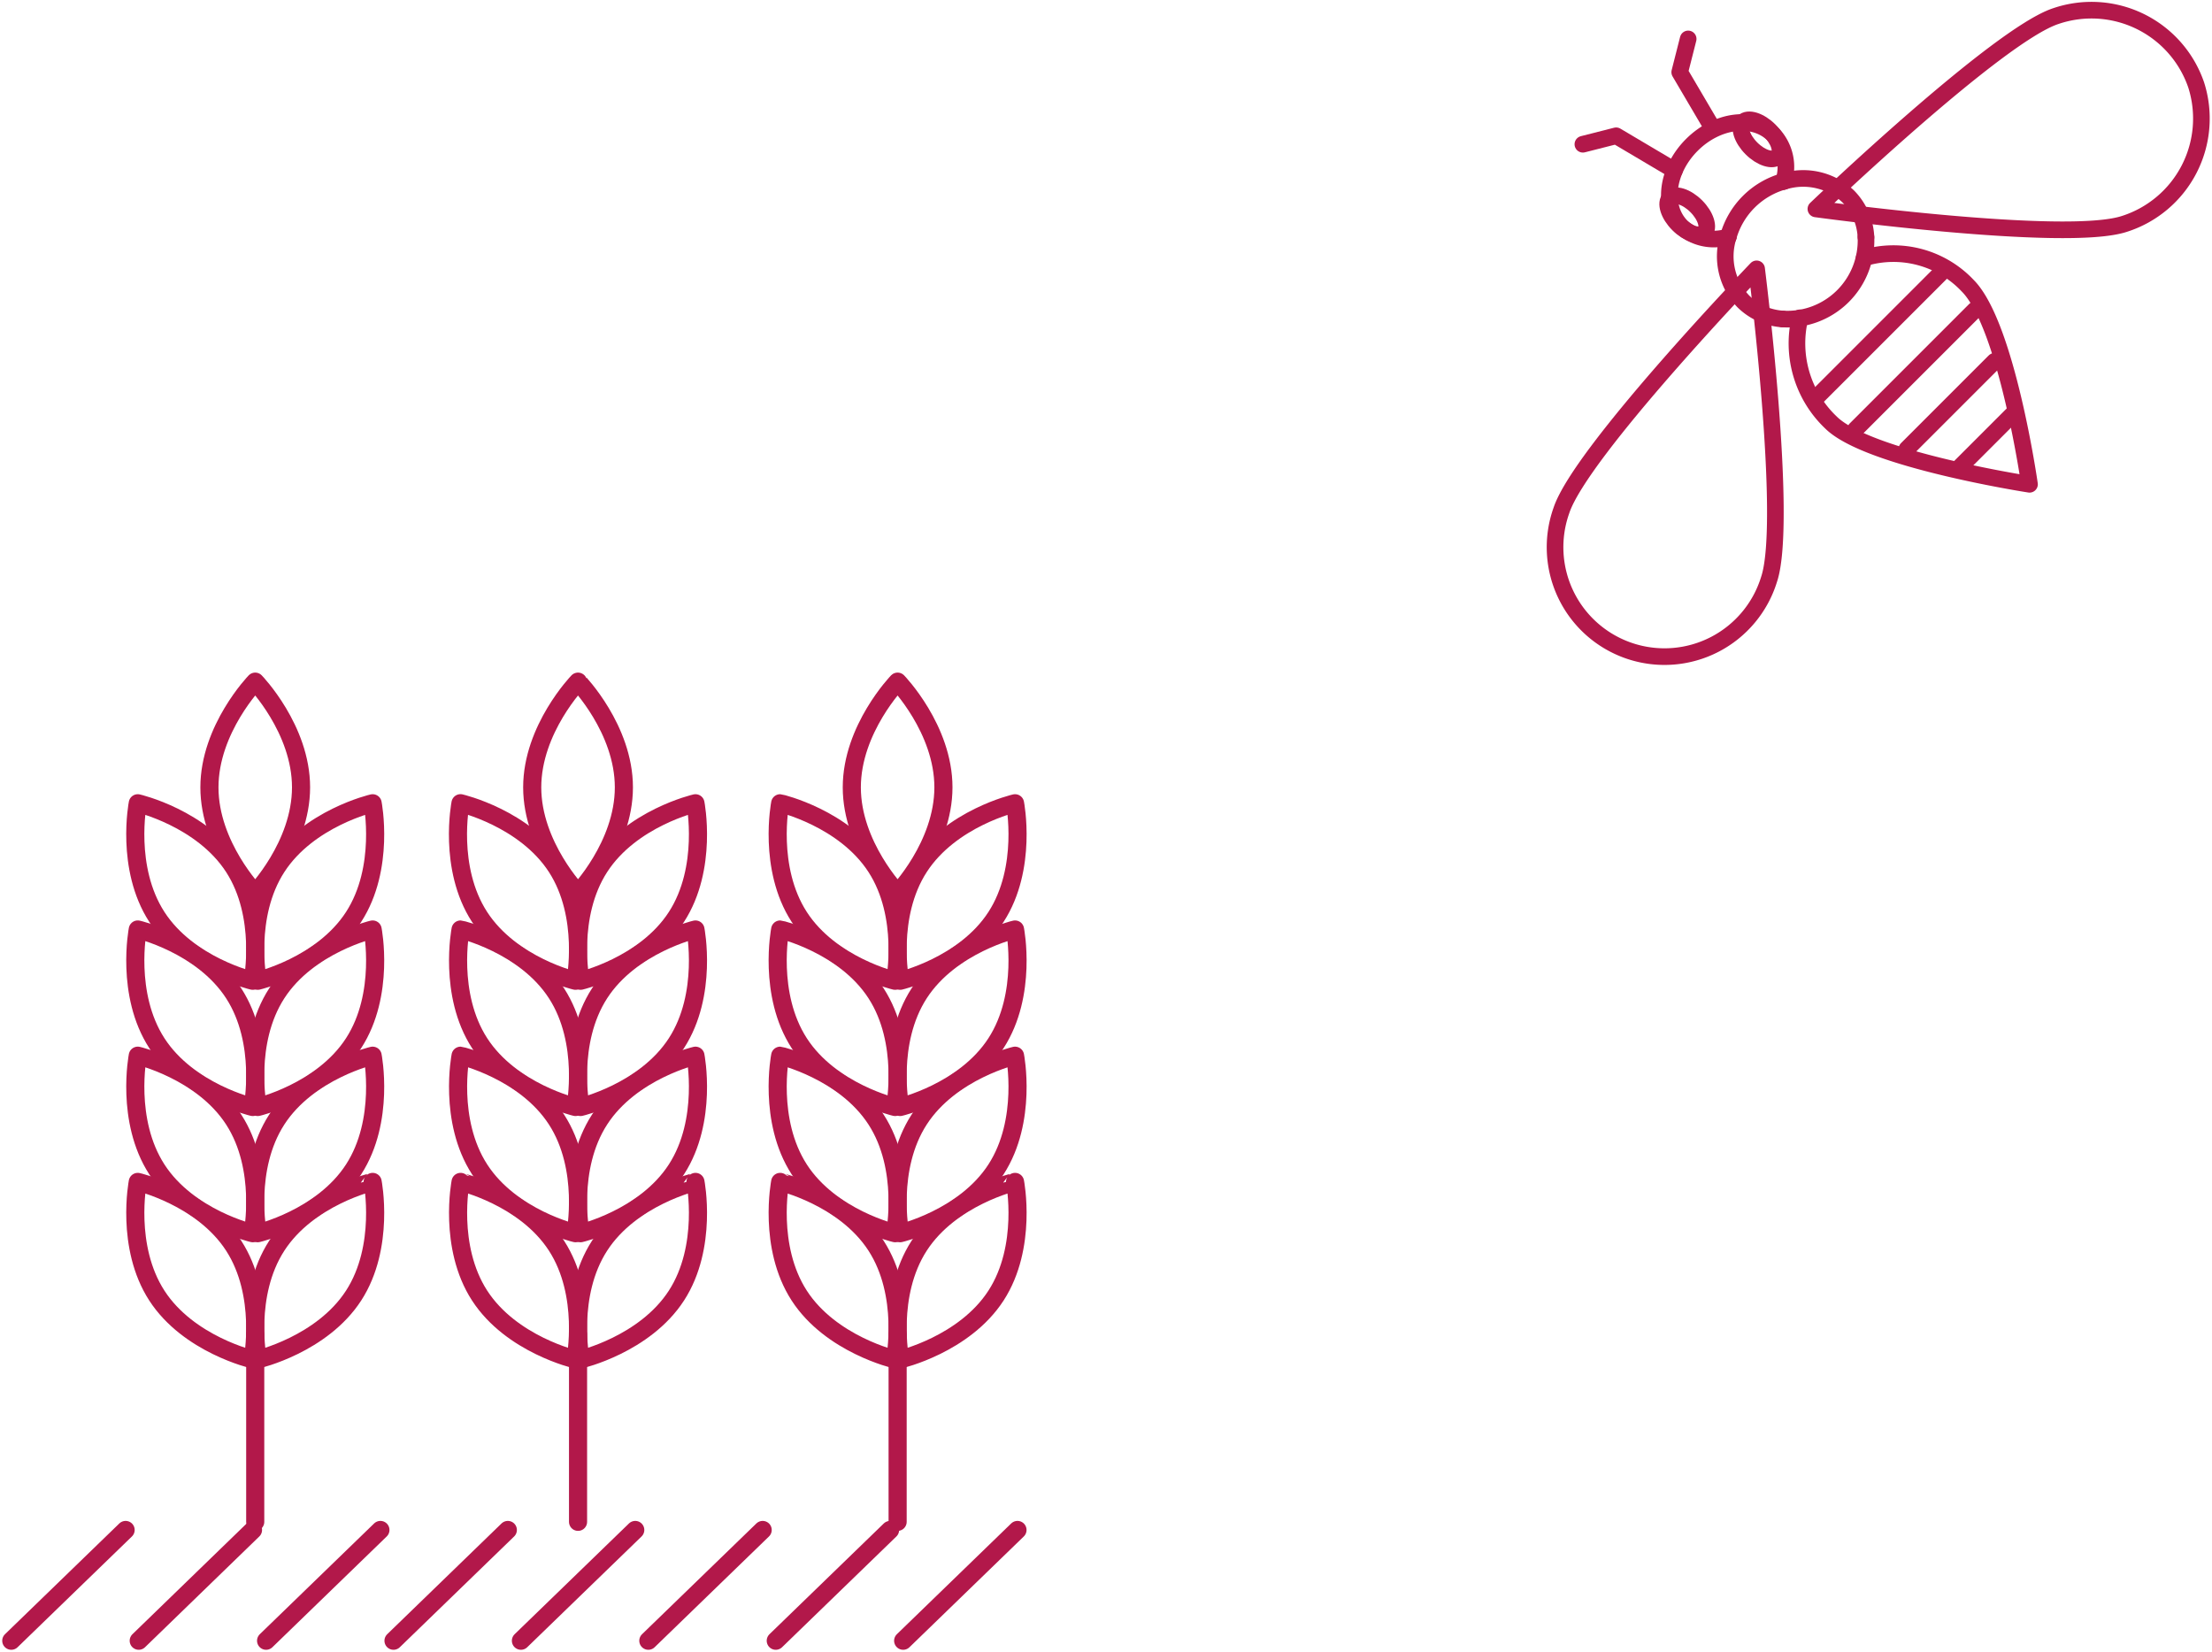 <svg id="Comprendre-picto" xmlns="http://www.w3.org/2000/svg" xmlns:xlink="http://www.w3.org/1999/xlink" width="133" height="99.324" viewBox="0 0 133 99.324">
  <defs>
    <clipPath id="clip-path">
      <rect id="Rectangle_309" data-name="Rectangle 309" width="133" height="99.324" fill="none"/>
    </clipPath>
  </defs>
  <g id="Groupe_557" data-name="Groupe 557" clip-path="url(#clip-path)">
    <line id="Ligne_542" data-name="Ligne 542" y1="6.66" x2="6.875" transform="translate(0.678 91.987)" fill="none" stroke="#b2184a" stroke-linecap="round" stroke-linejoin="round" stroke-width="1.089"/>
    <line id="Ligne_543" data-name="Ligne 543" y1="6.66" x2="6.871" transform="translate(8.341 91.987)" fill="none" stroke="#b2184a" stroke-linecap="round" stroke-linejoin="round" stroke-width="1.089"/>
    <line id="Ligne_544" data-name="Ligne 544" y1="6.66" x2="6.874" transform="translate(15.999 91.987)" fill="none" stroke="#b2184a" stroke-linecap="round" stroke-linejoin="round" stroke-width="1.089"/>
    <line id="Ligne_545" data-name="Ligne 545" y1="6.66" x2="6.874" transform="translate(23.66 91.987)" fill="none" stroke="#b2184a" stroke-linecap="round" stroke-linejoin="round" stroke-width="1.089"/>
    <line id="Ligne_546" data-name="Ligne 546" y1="6.66" x2="6.875" transform="translate(31.321 91.987)" fill="none" stroke="#b2184a" stroke-linecap="round" stroke-linejoin="round" stroke-width="1.089"/>
    <line id="Ligne_547" data-name="Ligne 547" y1="6.66" x2="6.875" transform="translate(38.982 91.987)" fill="none" stroke="#b2184a" stroke-linecap="round" stroke-linejoin="round" stroke-width="1.089"/>
    <line id="Ligne_548" data-name="Ligne 548" y1="6.66" x2="6.874" transform="translate(46.644 91.987)" fill="none" stroke="#b2184a" stroke-linecap="round" stroke-linejoin="round" stroke-width="1.089"/>
    <line id="Ligne_549" data-name="Ligne 549" y1="6.66" x2="6.874" transform="translate(54.304 91.987)" fill="none" stroke="#b2184a" stroke-linecap="round" stroke-linejoin="round" stroke-width="1.089"/>
    <path id="Tracé_421" data-name="Tracé 421" d="M43.453,42.608c1.907,2.946,1.144,6.833,1.144,6.833s-3.861-.892-5.766-3.838-1.145-6.834-1.145-6.834S41.544,39.66,43.453,42.608Z" transform="translate(9.223 9.526)" fill="none" stroke="#b2184a" stroke-linecap="round" stroke-linejoin="round" stroke-width="1.089"/>
    <path id="Tracé_422" data-name="Tracé 422" d="M44.619,42.608c-1.908,2.946-1.144,6.833-1.144,6.833s3.859-.892,5.766-3.838,1.144-6.834,1.144-6.834S46.527,39.66,44.619,42.608Z" transform="translate(10.646 9.526)" fill="none" stroke="#b2184a" stroke-linecap="round" stroke-linejoin="round" stroke-width="1.089"/>
    <path id="Tracé_423" data-name="Tracé 423" d="M43.453,48.7c1.907,2.947,1.144,6.833,1.144,6.833s-3.861-.892-5.766-3.838-1.145-6.833-1.145-6.833S41.544,45.752,43.453,48.7Z" transform="translate(9.223 11.023)" fill="none" stroke="#b2184a" stroke-linecap="round" stroke-linejoin="round" stroke-width="1.089"/>
    <path id="Tracé_424" data-name="Tracé 424" d="M44.619,48.7c-1.908,2.947-1.144,6.833-1.144,6.833s3.859-.892,5.766-3.838,1.144-6.833,1.144-6.833S46.527,45.752,44.619,48.7Z" transform="translate(10.646 11.023)" fill="none" stroke="#b2184a" stroke-linecap="round" stroke-linejoin="round" stroke-width="1.089"/>
    <path id="Tracé_425" data-name="Tracé 425" d="M43.453,54.793c1.907,2.945,1.144,6.832,1.144,6.832s-3.861-.891-5.766-3.838-1.145-6.834-1.145-6.834S41.544,51.845,43.453,54.793Z" transform="translate(9.223 12.52)" fill="none" stroke="#b2184a" stroke-linecap="round" stroke-linejoin="round" stroke-width="1.089"/>
    <path id="Tracé_426" data-name="Tracé 426" d="M44.619,54.793c-1.908,2.945-1.144,6.832-1.144,6.832s3.859-.891,5.766-3.838,1.144-6.834,1.144-6.834S46.527,51.845,44.619,54.793Z" transform="translate(10.646 12.52)" fill="none" stroke="#b2184a" stroke-linecap="round" stroke-linejoin="round" stroke-width="1.089"/>
    <path id="Tracé_427" data-name="Tracé 427" d="M43.453,60.882c1.907,2.947,1.144,6.834,1.144,6.834s-3.861-.893-5.766-3.838-1.145-6.834-1.145-6.834S41.544,57.935,43.453,60.882Z" transform="translate(9.223 14.017)" fill="none" stroke="#b2184a" stroke-linecap="round" stroke-linejoin="round" stroke-width="1.089"/>
    <path id="Tracé_428" data-name="Tracé 428" d="M44.619,60.882c-1.908,2.947-1.144,6.834-1.144,6.834s3.859-.893,5.766-3.838,1.144-6.834,1.144-6.834S46.527,57.935,44.619,60.882Z" transform="translate(10.646 14.017)" fill="none" stroke="#b2184a" stroke-linecap="round" stroke-linejoin="round" stroke-width="1.089"/>
    <path id="Tracé_429" data-name="Tracé 429" d="M41.113,39.255c0-3.512,2.753-6.356,2.753-6.356s2.757,2.844,2.756,6.356-2.756,6.357-2.756,6.357S41.112,42.765,41.113,39.255Z" transform="translate(10.103 8.084)" fill="none" stroke="#b2184a" stroke-linecap="round" stroke-linejoin="round" stroke-width="1.089"/>
    <line id="Ligne_550" data-name="Ligne 550" y1="11.26" transform="translate(53.971 80.238)" fill="none" stroke="#b2184a" stroke-linecap="round" stroke-linejoin="round" stroke-width="1.089"/>
    <path id="Tracé_430" data-name="Tracé 430" d="M28.029,42.608c1.907,2.946,1.142,6.833,1.142,6.833S25.312,48.549,23.4,45.6s-1.145-6.834-1.145-6.834S26.12,39.66,28.029,42.608Z" transform="translate(5.433 9.526)" fill="none" stroke="#b2184a" stroke-linecap="round" stroke-linejoin="round" stroke-width="1.089"/>
    <path id="Tracé_431" data-name="Tracé 431" d="M29.194,42.608c-1.908,2.946-1.144,6.833-1.144,6.833s3.859-.892,5.766-3.838,1.144-6.834,1.144-6.834S31.1,39.66,29.194,42.608Z" transform="translate(6.856 9.526)" fill="none" stroke="#b2184a" stroke-linecap="round" stroke-linejoin="round" stroke-width="1.089"/>
    <path id="Tracé_432" data-name="Tracé 432" d="M28.029,48.7c1.907,2.947,1.142,6.833,1.142,6.833s-3.859-.892-5.766-3.838-1.145-6.833-1.145-6.833S26.12,45.752,28.029,48.7Z" transform="translate(5.433 11.023)" fill="none" stroke="#b2184a" stroke-linecap="round" stroke-linejoin="round" stroke-width="1.089"/>
    <path id="Tracé_433" data-name="Tracé 433" d="M29.194,48.7c-1.908,2.947-1.144,6.833-1.144,6.833s3.859-.892,5.766-3.838,1.144-6.833,1.144-6.833S31.1,45.752,29.194,48.7Z" transform="translate(6.856 11.023)" fill="none" stroke="#b2184a" stroke-linecap="round" stroke-linejoin="round" stroke-width="1.089"/>
    <path id="Tracé_434" data-name="Tracé 434" d="M28.029,54.793c1.907,2.945,1.142,6.832,1.142,6.832s-3.859-.891-5.766-3.838-1.145-6.834-1.145-6.834S26.12,51.845,28.029,54.793Z" transform="translate(5.433 12.52)" fill="none" stroke="#b2184a" stroke-linecap="round" stroke-linejoin="round" stroke-width="1.089"/>
    <path id="Tracé_435" data-name="Tracé 435" d="M29.194,54.793c-1.908,2.945-1.144,6.832-1.144,6.832s3.859-.891,5.766-3.838,1.144-6.834,1.144-6.834S31.1,51.845,29.194,54.793Z" transform="translate(6.856 12.52)" fill="none" stroke="#b2184a" stroke-linecap="round" stroke-linejoin="round" stroke-width="1.089"/>
    <path id="Tracé_436" data-name="Tracé 436" d="M28.029,60.882c1.907,2.947,1.142,6.834,1.142,6.834s-3.859-.893-5.766-3.838-1.145-6.834-1.145-6.834S26.12,57.935,28.029,60.882Z" transform="translate(5.433 14.017)" fill="none" stroke="#b2184a" stroke-linecap="round" stroke-linejoin="round" stroke-width="1.089"/>
    <path id="Tracé_437" data-name="Tracé 437" d="M29.194,60.882c-1.908,2.947-1.144,6.834-1.144,6.834s3.859-.893,5.766-3.838,1.144-6.834,1.144-6.834S31.1,57.935,29.194,60.882Z" transform="translate(6.856 14.017)" fill="none" stroke="#b2184a" stroke-linecap="round" stroke-linejoin="round" stroke-width="1.089"/>
    <path id="Tracé_438" data-name="Tracé 438" d="M25.688,39.255c0-3.512,2.753-6.356,2.753-6.356S31.2,35.743,31.2,39.255s-2.757,6.357-2.757,6.357S25.688,42.765,25.688,39.255Z" transform="translate(6.312 8.084)" fill="none" stroke="#b2184a" stroke-linecap="round" stroke-linejoin="round" stroke-width="1.089"/>
    <line id="Ligne_551" data-name="Ligne 551" y1="11.26" transform="translate(34.756 80.238)" fill="none" stroke="#b2184a" stroke-linecap="round" stroke-linejoin="round" stroke-width="1.089"/>
    <path id="Tracé_439" data-name="Tracé 439" d="M12.448,42.608c1.907,2.946,1.144,6.833,1.144,6.833S9.731,48.549,7.825,45.6,6.68,38.769,6.68,38.769,10.539,39.66,12.448,42.608Z" transform="translate(1.604 9.526)" fill="none" stroke="#b2184a" stroke-linecap="round" stroke-linejoin="round" stroke-width="1.089"/>
    <path id="Tracé_440" data-name="Tracé 440" d="M13.613,42.608c-1.908,2.946-1.144,6.833-1.144,6.833s3.859-.892,5.766-3.838,1.144-6.834,1.144-6.834S15.521,39.66,13.613,42.608Z" transform="translate(3.027 9.526)" fill="none" stroke="#b2184a" stroke-linecap="round" stroke-linejoin="round" stroke-width="1.089"/>
    <path id="Tracé_441" data-name="Tracé 441" d="M12.448,48.7c1.907,2.947,1.144,6.833,1.144,6.833s-3.861-.892-5.766-3.838S6.68,44.861,6.68,44.861,10.539,45.752,12.448,48.7Z" transform="translate(1.604 11.023)" fill="none" stroke="#b2184a" stroke-linecap="round" stroke-linejoin="round" stroke-width="1.089"/>
    <path id="Tracé_442" data-name="Tracé 442" d="M13.613,48.7c-1.908,2.947-1.144,6.833-1.144,6.833s3.859-.892,5.766-3.838,1.144-6.833,1.144-6.833S15.521,45.752,13.613,48.7Z" transform="translate(3.027 11.023)" fill="none" stroke="#b2184a" stroke-linecap="round" stroke-linejoin="round" stroke-width="1.089"/>
    <path id="Tracé_443" data-name="Tracé 443" d="M12.448,54.793c1.907,2.945,1.144,6.832,1.144,6.832s-3.861-.891-5.766-3.838S6.68,50.952,6.68,50.952,10.539,51.845,12.448,54.793Z" transform="translate(1.604 12.52)" fill="none" stroke="#b2184a" stroke-linecap="round" stroke-linejoin="round" stroke-width="1.089"/>
    <path id="Tracé_444" data-name="Tracé 444" d="M13.613,54.793c-1.908,2.945-1.144,6.832-1.144,6.832s3.859-.891,5.766-3.838,1.144-6.834,1.144-6.834S15.521,51.845,13.613,54.793Z" transform="translate(3.027 12.52)" fill="none" stroke="#b2184a" stroke-linecap="round" stroke-linejoin="round" stroke-width="1.089"/>
    <path id="Tracé_445" data-name="Tracé 445" d="M12.448,60.882c1.907,2.947,1.144,6.834,1.144,6.834s-3.861-.893-5.766-3.838S6.68,57.044,6.68,57.044,10.539,57.935,12.448,60.882Z" transform="translate(1.604 14.017)" fill="none" stroke="#b2184a" stroke-linecap="round" stroke-linejoin="round" stroke-width="1.089"/>
    <path id="Tracé_446" data-name="Tracé 446" d="M13.613,60.882c-1.908,2.947-1.144,6.834-1.144,6.834s3.859-.893,5.766-3.838,1.144-6.834,1.144-6.834S15.521,57.935,13.613,60.882Z" transform="translate(3.027 14.017)" fill="none" stroke="#b2184a" stroke-linecap="round" stroke-linejoin="round" stroke-width="1.089"/>
    <path id="Tracé_447" data-name="Tracé 447" d="M10.108,39.255c0-3.512,2.753-6.356,2.753-6.356s2.757,2.844,2.756,6.356-2.756,6.357-2.756,6.357S10.107,42.765,10.108,39.255Z" transform="translate(2.484 8.084)" fill="none" stroke="#b2184a" stroke-linecap="round" stroke-linejoin="round" stroke-width="1.089"/>
    <line id="Ligne_552" data-name="Ligne 552" y1="11.26" transform="translate(15.346 80.238)" fill="none" stroke="#b2184a" stroke-linecap="round" stroke-linejoin="round" stroke-width="1.089"/>
    <line id="Ligne_553" data-name="Ligne 553" x1="3.289" y2="3.289" transform="translate(117.772 24.86)" fill="none" stroke="#b2184a" stroke-linecap="round" stroke-linejoin="round" stroke-width="1"/>
    <line id="Ligne_554" data-name="Ligne 554" x1="5.273" y2="5.273" transform="translate(114.655 21.723)" fill="none" stroke="#b2184a" stroke-linecap="round" stroke-linejoin="round" stroke-width="1"/>
    <line id="Ligne_555" data-name="Ligne 555" x1="7.185" y2="7.185" transform="translate(111.575 18.622)" fill="none" stroke="#b2184a" stroke-linecap="round" stroke-linejoin="round" stroke-width="1"/>
    <line id="Ligne_556" data-name="Ligne 556" x1="7.401" y2="7.401" transform="translate(109.312 16.4)" fill="none" stroke="#b2184a" stroke-linecap="round" stroke-linejoin="round" stroke-width="1"/>
    <path id="Tracé_448" data-name="Tracé 448" d="M102.064.849c-3.524,1.166-14.417,11.59-14.417,11.59s15.026,2.064,18.55.9a6.649,6.649,0,0,0,4.314-8.356A6.651,6.651,0,0,0,102.064.849Z" transform="translate(21.537 0.122)" fill="none" stroke="#b2184a" stroke-linecap="round" stroke-linejoin="round" stroke-width="1"/>
    <path id="Tracé_449" data-name="Tracé 449" d="M75.433,27.5C76.6,23.977,87.169,12.977,87.169,12.977s1.918,15.133.752,18.657A6.579,6.579,0,1,1,75.433,27.5Z" transform="translate(18.45 3.188)" fill="none" stroke="#b2184a" stroke-linecap="round" stroke-linejoin="round" stroke-width="1"/>
    <path id="Tracé_450" data-name="Tracé 450" d="M86.912,16.094a6.56,6.56,0,0,0,1.856,6.288c2.22,2.22,11.944,3.721,11.944,3.721s-1.369-9.593-3.721-11.945a6.139,6.139,0,0,0-6.221-1.666" transform="translate(21.315 3.014)" fill="none" stroke="#b2184a" stroke-linecap="round" stroke-linejoin="round" stroke-width="1"/>
    <path id="Tracé_451" data-name="Tracé 451" d="M91.051,11.448a4.731,4.731,0,0,1-5.007,4.919" transform="translate(21.143 2.812)" fill="none" stroke="#b2184a" stroke-linecap="round" stroke-linejoin="round" stroke-width="1"/>
    <path id="Tracé_452" data-name="Tracé 452" d="M83.417,12.084a4.819,4.819,0,0,1,3.331-3.331" transform="translate(20.498 2.15)" fill="none" stroke="#b2184a" stroke-linecap="round" stroke-linejoin="round" stroke-width="1"/>
    <path id="Tracé_453" data-name="Tracé 453" d="M83.45,11.427a3.924,3.924,0,0,0,.907,3.889,3.716,3.716,0,0,0,2.366,1.056" transform="translate(20.464 2.807)" fill="none" stroke="#b2184a" stroke-linecap="round" stroke-linejoin="round" stroke-width="1"/>
    <path id="Tracé_454" data-name="Tracé 454" d="M91.039,12.143A3.732,3.732,0,0,0,89.98,9.7a3.926,3.926,0,0,0-3.889-.908" transform="translate(21.155 2.117)" fill="none" stroke="#b2184a" stroke-linecap="round" stroke-linejoin="round" stroke-width="1"/>
    <path id="Tracé_455" data-name="Tracé 455" d="M87.447,9.453a2.873,2.873,0,0,0-.61-2.8c-1.188-1.188-3.388-.916-4.913.61s-1.8,3.725-.61,4.913a2.873,2.873,0,0,0,2.8.61" transform="translate(19.799 1.452)" fill="none" stroke="#b2184a" stroke-linecap="round" stroke-linejoin="round" stroke-width="1"/>
    <path id="Tracé_456" data-name="Tracé 456" d="M83.066,7.266,81.074,3.879l.508-2" transform="translate(19.922 0.461)" fill="none" stroke="#b2184a" stroke-linecap="round" stroke-linejoin="round" stroke-width="1"/>
    <path id="Tracé_457" data-name="Tracé 457" d="M81.908,8.632,78.4,6.554l-2,.509" transform="translate(18.773 1.61)" fill="none" stroke="#b2184a" stroke-linecap="round" stroke-linejoin="round" stroke-width="1"/>
    <ellipse id="Ellipse_32" data-name="Ellipse 32" cx="0.768" cy="1.473" rx="0.768" ry="1.473" transform="translate(104.266 7.881) rotate(-45)" fill="none" stroke="#b2184a" stroke-linecap="round" stroke-linejoin="round" stroke-width="1"/>
    <ellipse id="Ellipse_33" data-name="Ellipse 33" cx="0.768" cy="1.473" rx="0.768" ry="1.473" transform="translate(99.862 12.444) rotate(-45)" fill="none" stroke="#b2184a" stroke-linecap="round" stroke-linejoin="round" stroke-width="1"/>
  </g>
</svg>

